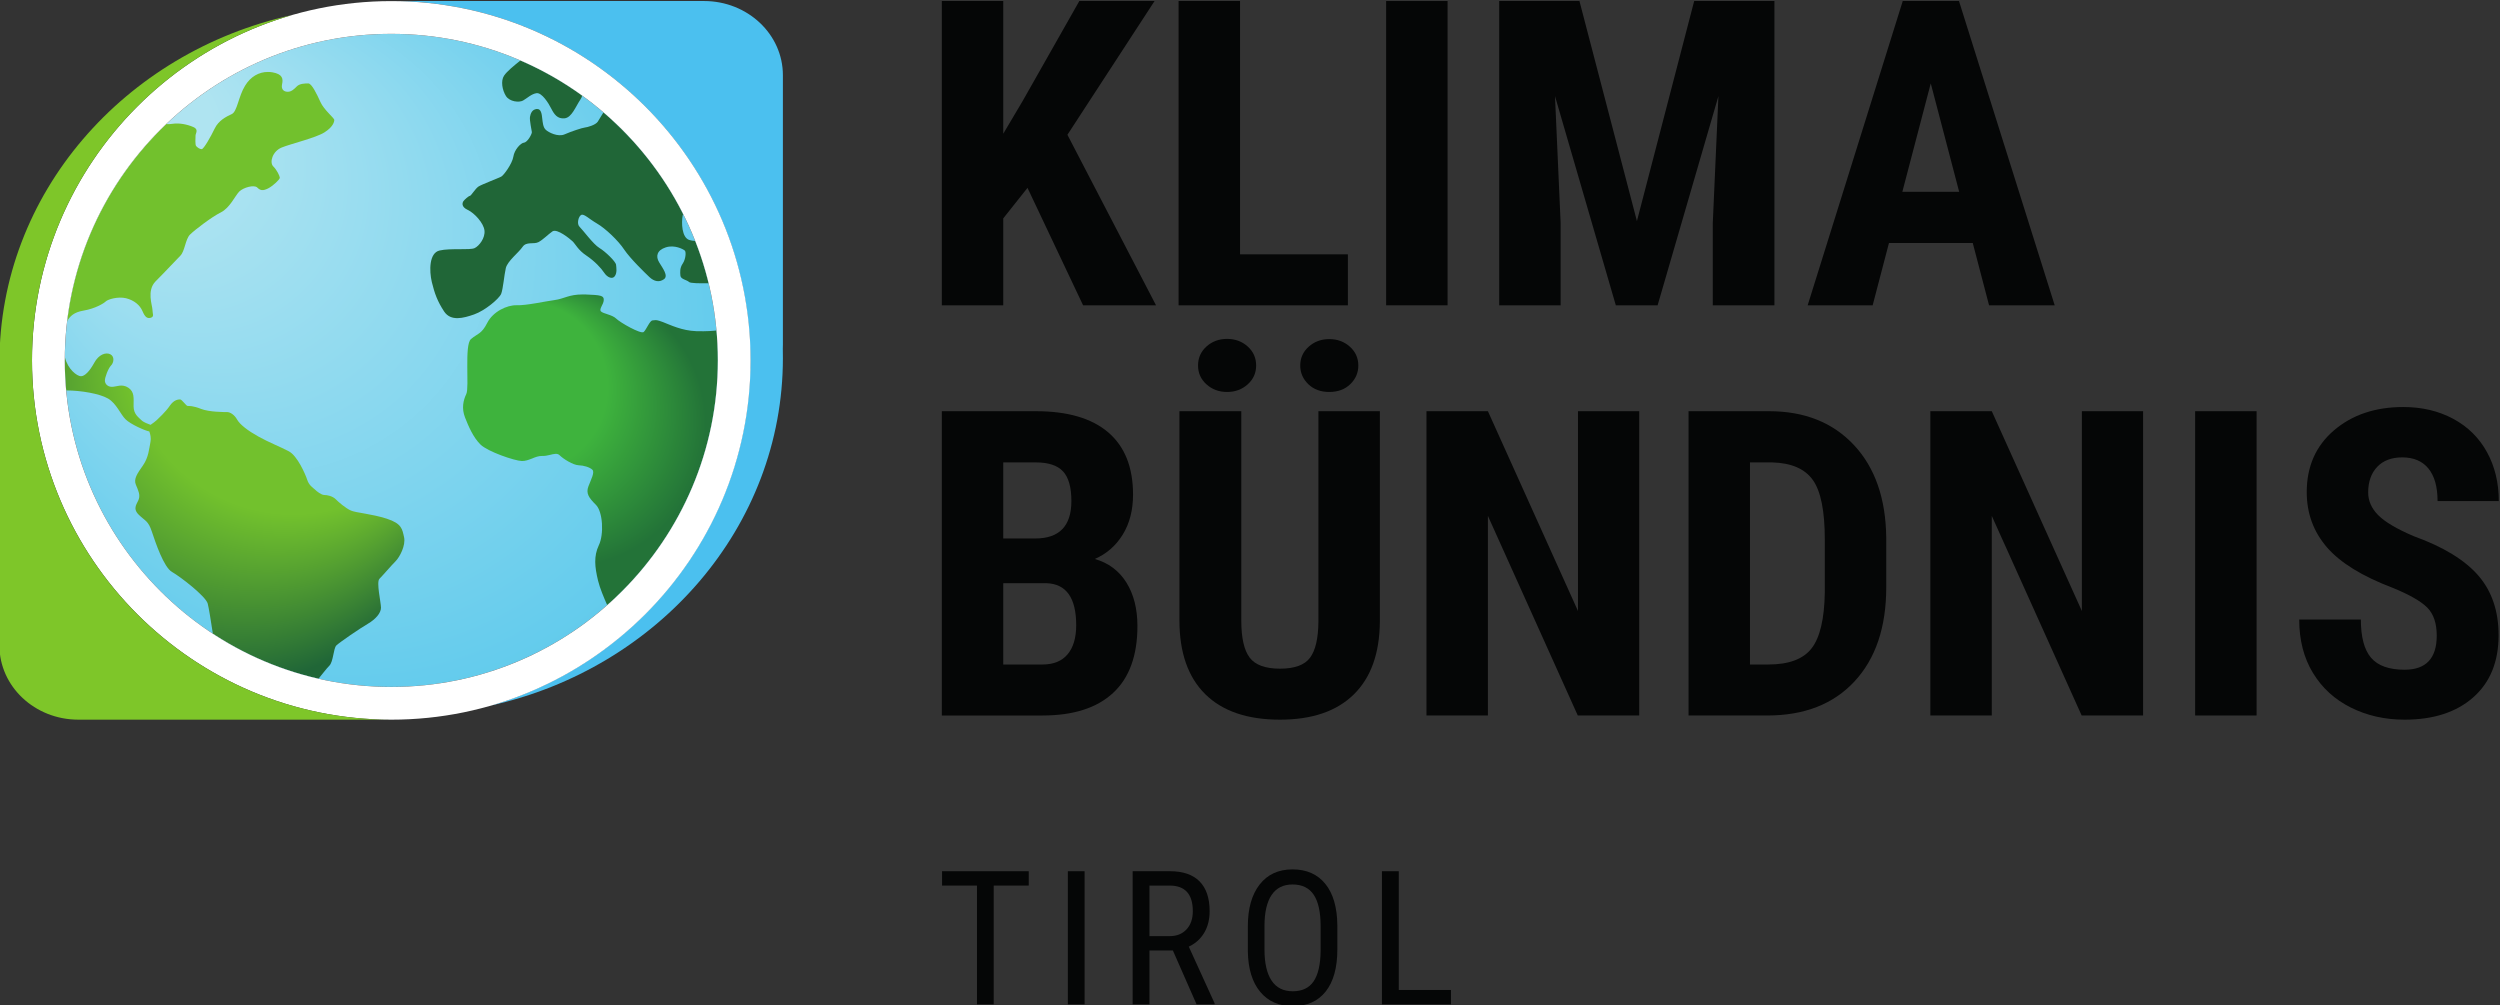 <?xml version="1.0" encoding="UTF-8" standalone="no"?>
<!-- Created with Inkscape (http://www.inkscape.org/) -->

<svg
   version="1.1"
   id="svg9"
   width="373.727"
   height="150.299"
   viewBox="0 0 373.727 150.299"
   sodipodi:docname="LOGO_Klimabu¦êndnis_Tirol.eps"
   inkscape:version="0.0"
   xmlns:inkscape="http://www.inkscape.org/namespaces/inkscape"
   xmlns:sodipodi="http://sodipodi.sourceforge.net/DTD/sodipodi-0.dtd"
   xmlns="http://www.w3.org/2000/svg"
   xmlns:svg="http://www.w3.org/2000/svg">
  <rect x="0" y="0" width="373.727" height="150.299" fill="#333333" stroke="none"/>
  <defs
     id="defs13">
    <radialGradient
       fx="-0.945"
       fy="0.326"
       cx="0"
       cy="0"
       r="1"
       gradientUnits="userSpaceOnUse"
       gradientTransform="matrix(219.911,-405.73,-405.73,-219.911,3038.02,4167.74)"
       id="radialGradient31">
      <stop
         style="stop-opacity:1;stop-color:#afe4f1"
         offset="0"
         id="stop23" />
      <stop
         style="stop-opacity:1;stop-color:#afe4f1"
         offset="0.174"
         id="stop25" />
      <stop
         style="stop-opacity:1;stop-color:#5cc9ec"
         offset="0.962"
         id="stop27" />
      <stop
         style="stop-opacity:1;stop-color:#5cc9ec"
         offset="1"
         id="stop29" />
    </radialGradient>
    <radialGradient
       fx="-0.945"
       fy="0.326"
       cx="0"
       cy="0"
       r="1"
       gradientUnits="userSpaceOnUse"
       gradientTransform="matrix(95.674,-176.516,-176.516,-95.674,3261.32,4067.48)"
       id="radialGradient43">
      <stop
         style="stop-opacity:1;stop-color:#3eb33d"
         offset="0"
         id="stop35" />
      <stop
         style="stop-opacity:1;stop-color:#3eb33d"
         offset="0.478"
         id="stop37" />
      <stop
         style="stop-opacity:1;stop-color:#237338"
         offset="0.796"
         id="stop39" />
      <stop
         style="stop-opacity:1;stop-color:#237338"
         offset="1"
         id="stop41" />
    </radialGradient>
    <radialGradient
       fx="-0.862"
       fy="0.507"
       cx="0"
       cy="0"
       r="1"
       gradientUnits="userSpaceOnUse"
       gradientTransform="matrix(363.228,0,0,-363.228,3237.8,4359.57)"
       id="radialGradient59">
      <stop
         style="stop-opacity:1;stop-color:#7dc829"
         offset="0"
         id="stop47" />
      <stop
         style="stop-opacity:1;stop-color:#3fb53c"
         offset="0.395"
         id="stop49" />
      <stop
         style="stop-opacity:1;stop-color:#3fb53c"
         offset="0.471"
         id="stop51" />
      <stop
         style="stop-opacity:1;stop-color:#3fb53c"
         offset="0.554"
         id="stop53" />
      <stop
         style="stop-opacity:1;stop-color:#206637"
         offset="0.95"
         id="stop55" />
      <stop
         style="stop-opacity:1;stop-color:#206637"
         offset="1"
         id="stop57" />
    </radialGradient>
    <radialGradient
       fx="-0.194"
       fy="-0.981"
       cx="0"
       cy="0"
       r="1"
       gradientUnits="userSpaceOnUse"
       gradientTransform="matrix(159.459,-13.688,-18.18,-211.787,2824.3,4351.5)"
       id="radialGradient71">
      <stop
         style="stop-opacity:1;stop-color:#72c12d"
         offset="0"
         id="stop63" />
      <stop
         style="stop-opacity:1;stop-color:#72c12d"
         offset="1"
         id="stop65" />
      <stop
         style="stop-opacity:1;stop-color:#72c12d"
         offset="1"
         id="stop67" />
      <stop
         style="stop-opacity:1;stop-color:#72c12d"
         offset="1"
         id="stop69" />
    </radialGradient>
    <radialGradient
       fx="0.357"
       fy="-0.934"
       cx="0"
       cy="0"
       r="1"
       gradientUnits="userSpaceOnUse"
       gradientTransform="matrix(341.072,-179.342,-181.472,-345.123,2783.48,4057.57)"
       id="radialGradient85">
      <stop
         style="stop-opacity:1;stop-color:#72c12d"
         offset="0"
         id="stop75" />
      <stop
         style="stop-opacity:1;stop-color:#72c12d"
         offset="0.422"
         id="stop77" />
      <stop
         style="stop-opacity:1;stop-color:#72c12d"
         offset="0.495"
         id="stop79" />
      <stop
         style="stop-opacity:1;stop-color:#206637"
         offset="0.793"
         id="stop81" />
      <stop
         style="stop-opacity:1;stop-color:#206637"
         offset="1"
         id="stop83" />
    </radialGradient>
  </defs>
  <sodipodi:namedview
     id="namedview11"
     pagecolor="#ffffff"
     bordercolor="#666666"
     borderopacity="1.0"
     inkscape:showpageshadow="2"
     inkscape:pageopacity="0.0"
     inkscape:pagecheckerboard="0"
     inkscape:deskcolor="#d1d1d1"
     showgrid="false"
     inkscape:zoom="1.3828774"
     inkscape:cx="205.3689"
     inkscape:cy="121.84739"
     inkscape:window-width="1440"
     inkscape:window-height="847"
     inkscape:window-x="0"
     inkscape:window-y="25"
     inkscape:window-maximized="1"
     inkscape:current-layer="g17" />
  <g
     id="g17"
     inkscape:groupmode="layer"
     inkscape:label="Page 1"
     transform="matrix(1.333,0,0,-1.333,-346.469,609.433)">
    <g
       id="g19"
       transform="scale(0.1)">
      <path
         d="m 3037.73,4570.75 h 350.9 c 48.9,0 88.52,-37.21 88.52,-83.21 v -301.71 c 0,-1.55 0,-3.19 -0.09,-4.74 0.09,-3.57 0.09,-7.15 0.09,-10.82 0,-189.32 -139.93,-348 -327.8,-389.66 168.06,48.52 291.27,203.82 291.27,387.24 0,222.18 -180.71,402.9 -402.89,402.9"
         style="fill:#4bc0ef;fill-opacity:1;fill-rule:nonzero;stroke:none"
         id="path21" />
      <path
         d="m 3404.19,4167.74 c 0,-109.2 -48.03,-207.39 -124.09,-274.46 -64.55,-57.01 -149.4,-91.71 -242.08,-91.71 -201.98,0 -366.17,164.19 -366.17,366.17 0,201.88 164.19,366.17 366.17,366.17 190.57,0 347.61,-146.41 364.63,-332.63 1.06,-11.02 1.54,-22.23 1.54,-33.54"
         style="fill:url(#radialGradient31);fill-opacity:1;fill-rule:nonzero;stroke:none"
         id="path33" />
      <path
         d="m 3404.19,4167.74 c 0,-109.2 -48.03,-207.39 -124.09,-274.46 -3.76,8.51 -8.31,19.33 -10.24,27.45 -3.77,15.56 -4.93,27.44 0.87,39.72 5.9,12.17 4.54,37.59 -3.29,45.32 -7.82,7.73 -11.4,12.76 -8.4,20.68 2.99,7.83 7.34,15.85 4.44,18.65 -2.9,2.81 -9.57,4.84 -15.46,5.03 -5.99,0.19 -17.1,7.05 -21.26,11.21 -2.61,2.61 -6.48,1.45 -10.92,0.39 -2.71,-0.68 -5.61,-1.26 -8.6,-1.16 -4.06,0.09 -7.73,-1.36 -11.41,-2.9 -3.76,-1.45 -7.44,-2.9 -11.5,-2.8 -8.11,0.29 -38.27,10.53 -46.38,18.55 -8.12,8.02 -13.34,20.29 -17.3,30.35 -3.96,10.14 -2.03,19.03 1.45,26.28 3.57,7.35 -2.32,55.09 5.21,61.56 7.45,6.38 11.8,5.41 18.27,18.17 6.38,12.66 22.13,20.1 32.95,19.81 10.83,-0.39 31.22,4.25 42.62,5.8 10.73,1.45 15.85,6.28 31.41,6.28 h 2.9 c 17.78,-0.68 20.97,-1.26 20.78,-6.28 -0.1,-4.93 -5.7,-10.15 -3.09,-12.76 2.61,-2.61 12.56,-3.67 17.01,-8.02 4.44,-4.44 27.73,-17.68 30.82,-15.07 3.1,2.7 6.96,13.24 10.15,13.04 0.87,0 1.45,0.1 2.03,0.2 1.64,0.19 2.9,0.38 9.28,-2.03 8.6,-3.29 21.36,-9.67 37.49,-10.25 11.89,-0.38 19.53,0.39 22.72,0.78 1.06,-11.02 1.54,-22.23 1.54,-33.54"
         style="fill:url(#radialGradient43);fill-opacity:1;fill-rule:nonzero;stroke:none"
         id="path45" />
      <path
         d="m 3378.87,4301.69 c -2.51,0.09 -4.83,0.48 -6.67,1.06 -8.5,2.7 -8.98,19.42 -7.44,27.54 0.1,0.48 0.29,0.97 0.48,1.55 -21.93,43.77 -52.47,82.43 -89.29,114.03 -2.71,-4.54 -5.41,-8.89 -6.48,-10.53 -2.41,-3.58 -11.4,-6.19 -14.49,-6.48 -3.09,-0.38 -15.17,-4.35 -22.62,-7.63 -7.34,-3.29 -18.16,2.22 -21.16,5.12 -3.09,2.9 -3.38,8.31 -3.96,12.85 -0.48,4.64 -1.16,11.02 -6.28,10.44 -5.22,-0.58 -6.77,-5.12 -7.45,-8.89 -0.58,-3.77 1.94,-15.08 2.13,-17.01 0.19,-2.03 -4.83,-11.4 -8.79,-11.79 -3.87,-0.48 -10.83,-8.02 -11.99,-15.85 -1.25,-7.73 -10.72,-20.87 -13.62,-22.32 -3,-1.64 -22.04,-8.79 -25.52,-11.12 -3.57,-2.41 -8.12,-10.24 -9.56,-10.43 -1.45,-0.1 -6.09,-4.25 -7.25,-5.9 -1.16,-1.74 -2.9,-6.28 4.83,-9.86 7.64,-3.57 17.88,-14.88 18.75,-23.09 0.97,-8.31 -5.8,-17.2 -11.02,-19.72 -5.12,-2.51 -27.54,0.1 -39.33,-2.7 -11.79,-2.71 -11.69,-22.62 -8.7,-35.37 3.09,-12.76 6.38,-21.75 13.82,-33.06 7.54,-11.2 21.36,-7.53 33.53,-3.28 12.28,4.25 28.32,17.78 30.45,23.19 2.12,5.42 3.38,21.07 5.21,28.9 1.94,7.83 14.5,17.39 18.75,23.68 4.26,6.28 12.47,2.6 17.78,5.31 5.32,2.8 10.73,8.6 15.76,12.08 5.12,3.48 19.52,-8.31 22.51,-11.11 3.1,-2.9 6.29,-9.96 15.56,-16.04 9.18,-6.19 16.53,-14.02 20.01,-19.33 3.48,-5.32 9.28,-7.54 11.89,-3.67 2.61,3.86 1.74,9.08 1.35,12.75 -0.39,3.58 -12.08,14.89 -18.75,18.85 -6.67,3.96 -18.94,20.68 -22.23,23.77 -3.28,3.09 -1.25,11.7 1.94,13.24 3.09,1.55 8.4,-4.25 17.68,-9.66 9.37,-5.42 23.87,-19.14 30.54,-29.29 6.77,-10.05 22.81,-25.6 28.22,-30.73 5.31,-5.02 11.11,-6.18 16.33,-2.41 5.22,3.77 -1.35,12.17 -5.41,18.94 -4.06,6.67 -2.51,13.53 7.34,16.72 9.86,3.28 19.81,-2.03 21.46,-3.58 1.64,-1.55 0.96,-9.66 -2.32,-14.5 -3.39,-4.92 -3,-9.66 -2.61,-13.72 0.48,-3.96 7.05,-4.54 9.76,-7.05 1.45,-1.35 11.31,-1.55 21.84,-1.35 -3.96,16.23 -8.99,32.08 -14.98,47.45 z m -196.08,202.36 c -7.06,-5.6 -15.17,-12.27 -18.27,-16.91 -4.06,-5.99 -2.03,-16.43 2.03,-22.9 4.06,-6.48 14.79,-7.54 19.14,-5.13 4.35,2.42 9.66,7.64 15.36,8.31 5.8,0.58 13.15,-10.92 16.33,-17.29 3.19,-6.29 6.87,-11.8 14.98,-10.93 8.03,0.88 12.18,12.86 17.88,21.36 0.87,1.26 1.45,2.61 1.84,4.16 -21.46,15.46 -44.65,28.7 -69.29,39.33"
         style="fill:url(#radialGradient59);fill-opacity:1;fill-rule:nonzero;stroke:none"
         id="path61" />
      <path
         d="m 2674.56,4211.81 c 10.34,86.39 50.93,163.71 110.94,220.92 h 0.1 c 2.12,-0.19 4.34,-0.1 6.76,0.29 8.21,1.26 17.11,-0.77 23.58,-3.58 6.38,-2.7 2.51,-7.05 2.51,-9.56 0,-2.52 -0.67,-10.54 0.78,-11.89 1.35,-1.45 3.86,-3.38 6.08,-3.38 2.32,0 10.25,14.01 14.6,23.09 4.34,9.09 13.04,13.44 19.13,16.24 6.19,2.8 7.44,19.52 14.88,31.7 6.29,10.43 15.66,15.56 25.61,15.56 1.65,0 3.29,-0.1 5.03,-0.39 11.69,-2.03 12.27,-7.35 10.92,-13.43 -1.26,-6.09 2.32,-8.41 6.47,-8.41 4.06,0 7.16,3.09 10.15,6.09 3.09,3.09 8.99,3.28 12.76,3.28 3.86,0 9.47,-11.59 13.62,-20.77 4.06,-9.09 15.56,-17.98 15.56,-20.2 0,-2.32 -1.54,-7.93 -11.01,-13.92 -9.47,-6.09 -37.5,-12.75 -48.03,-17.01 -10.44,-4.35 -13.73,-16.71 -9.47,-21.06 4.34,-4.26 7.44,-11.12 7.44,-12.86 0,-1.83 -7.64,-9.18 -13.24,-11.98 -5.7,-2.8 -8.6,-2.42 -12.08,1.06 -3.38,3.39 -15.46,0.1 -20.2,-4.54 -4.64,-4.74 -10.44,-18.26 -20.68,-23.39 -10.15,-5.02 -29.09,-19.52 -34.5,-24.83 -5.32,-5.32 -5.7,-18.56 -10.92,-23.78 -5.22,-5.22 -17.3,-18.36 -27.64,-28.6 -10.34,-10.34 -3.58,-27.45 -3.58,-31.99 0,-4.54 2.32,-7.54 -1.74,-8.89 -4.15,-1.26 -6.66,0.77 -9.47,7.44 -2.8,6.57 -9.18,12.08 -18.36,14.4 -9.18,2.22 -20.49,-1.26 -22.81,-3.58 -2.22,-2.22 -11.98,-8.12 -25.22,-10.34 -10.24,-1.74 -14.98,-6.18 -17.97,-11.69"
         style="fill:url(#radialGradient71);fill-opacity:1;fill-rule:nonzero;stroke:none"
         id="path73" />
      <path
         d="m 3024.68,3922.76 c -3.67,-3.68 1.74,-26.39 1.74,-32.38 0,-6.09 -6.08,-12.95 -14.78,-18.07 -8.7,-5.02 -31.8,-20.87 -35.28,-24.26 -3.38,-3.47 -3.28,-18.26 -7.92,-22.8 -3.38,-3.39 -7.83,-9.47 -12.08,-14.5 -42.81,9.76 -82.82,27.06 -118.48,50.54 -2.13,14.21 -4.64,29.58 -5.8,33.83 -2.32,8.12 -30.44,29.96 -39.91,35.27 -9.38,5.32 -18.56,32.96 -22.71,45.33 -4.06,12.37 -7.35,11.69 -14.79,19.03 -7.44,7.35 -1.26,12.67 0.19,17.5 1.55,4.83 -0.48,9.37 -3.28,15.94 -2.8,6.57 1.54,12.66 7.92,21.75 6.38,9.18 6.86,18.74 8.41,26.38 0.87,4.06 -0.1,8.41 -1.26,11.69 -5.12,0.97 -21.26,8.22 -26.67,13.63 -5.7,5.6 -10.15,17.68 -19.62,23.29 -9.47,5.51 -30.63,9.08 -46.29,9.08 h -0.68 c -1.06,11.12 -1.54,22.33 -1.54,33.73 v 4.06 c 0.1,-0.29 0.1,-0.48 0.19,-0.77 3.09,-13.15 13.53,-21.07 17.88,-21.07 4.35,0 9.76,5.6 14.88,14.98 5.03,9.37 12.95,12.18 18.08,9.66 5.12,-2.61 3.86,-9.66 0.77,-12.66 -3.09,-3.09 -6.86,-13.24 -6.86,-16.81 0,-3.48 2.8,-7.06 7.92,-7.06 5.12,0 11.21,3.77 18.36,-0.96 7.15,-4.84 5.9,-11.7 5.9,-20.78 0,-9.18 5.89,-12.66 8.89,-15.75 2.32,-2.32 7.73,-4.26 10.15,-5.13 2.51,1.74 5.7,4.06 6.86,5.22 2.03,2.03 10.14,9.38 14.78,16.24 4.64,6.76 9.47,7.05 11.5,7.05 2.03,0 6.86,-7.34 8.41,-7.34 1.55,0 6.19,0.29 15.08,-3.29 8.99,-3.57 26.28,-3.57 29.38,-3.57 3.09,0 7.92,-2.81 11.01,-8.31 3.1,-5.61 11.99,-12.47 23.78,-19.04 11.69,-6.57 25.03,-11.7 34.4,-16.72 9.47,-5.03 18.46,-25.61 20.49,-31.89 2.03,-6.38 6.47,-8.8 8.7,-10.92 2.12,-2.13 7.15,-6.09 10.43,-6.09 3.39,0 9.19,-1.26 12.57,-4.54 3.28,-3.29 11.5,-10.44 17.39,-12.95 5.8,-2.52 22.91,-3.58 40.11,-9.09 17.1,-5.6 17.3,-11.69 19.42,-20.78 2.03,-9.18 -4.93,-22.32 -9.47,-26.86 -4.64,-4.64 -14.49,-16.14 -18.17,-19.81"
         style="fill:url(#radialGradient85);fill-opacity:1;fill-rule:nonzero;stroke:none"
         id="path87" />
      <path
         d="m 3038,4533.93 c -201.92,0 -366.2,-164.27 -366.2,-366.19 0,-201.93 164.28,-366.2 366.2,-366.2 201.92,0 366.2,164.27 366.2,366.2 0,201.92 -164.28,366.19 -366.2,366.19 z m 0,-769.12 c -222.17,0 -402.92,180.76 -402.92,402.93 0,222.17 180.75,402.92 402.92,402.92 222.17,0 402.92,-180.75 402.92,-402.92 0,-222.17 -180.75,-402.93 -402.92,-402.93"
         style="fill:#ffffff;fill-opacity:1;fill-rule:nonzero;stroke:none"
         id="path89" />
      <path
         d="m 3037.95,3764.82 h -350.9 c -48.9,0 -88.53,37.21 -88.53,83.21 v 301.71 c 0,1.54 0,3.19 0.1,4.73 -0.1,3.58 -0.1,7.16 -0.1,10.83 0,189.32 139.94,348 327.81,389.65 -168.06,-48.51 -291.28,-203.81 -291.28,-387.24 0,-222.17 180.72,-402.89 402.9,-402.89"
         style="fill:#7ec629;fill-opacity:1;fill-rule:nonzero;stroke:none"
         id="path91" />
      <path
         d="M 3751.47,4361.22 3724.28,4327 v -97.5 h -68.9 v 341.25 h 68.9 v -148.83 l 21.8,36.8 63.51,112.03 h 84.38 l -97.74,-150 99.38,-191.25 h -81.8 l -62.34,131.72"
         style="fill:#050606;fill-opacity:1;fill-rule:nonzero;stroke:none"
         id="path93" />
      <path
         d="m 3989.83,4286.68 h 120.94 v -57.18 h -189.85 v 341.25 h 68.91 v -284.07"
         style="fill:#050606;fill-opacity:1;fill-rule:nonzero;stroke:none"
         id="path95" />
      <path
         d="m 4222.56,4229.5 h -68.9 v 341.25 h 68.9 V 4229.5"
         style="fill:#050606;fill-opacity:1;fill-rule:nonzero;stroke:none"
         id="path97" />
      <path
         d="m 4370.45,4570.75 64.46,-246.8 64.22,246.8 h 90 V 4229.5 h -69.14 v 92.34 l 6.32,142.27 -68.2,-234.61 h -46.87 l -68.21,234.61 6.33,-142.27 v -92.34 h -68.91 v 341.25 h 90"
         style="fill:#050606;fill-opacity:1;fill-rule:nonzero;stroke:none"
         id="path99" />
      <path
         d="m 4732.56,4356.76 h 63.75 l -31.87,121.64 z m 78.99,-57.42 h -93.99 l -18.28,-69.84 h -72.89 l 106.64,341.25 h 63.05 l 107.35,-341.25 h -73.6 l -18.28,69.84"
         style="fill:#050606;fill-opacity:1;fill-rule:nonzero;stroke:none"
         id="path101" />
      <path
         d="m 3724.28,3917.86 v -91.18 h 44.06 c 12.35,0 21.72,3.83 28.13,11.49 6.41,7.65 9.61,18.51 9.61,32.58 0,30.62 -11.1,46.32 -33.28,47.11 z m 0,50.15 h 35.86 c 27.03,0 40.55,13.99 40.55,41.96 0,15.46 -3.13,26.56 -9.38,33.28 -6.25,6.72 -16.4,10.07 -30.47,10.07 h -36.56 z m -68.9,-198.51 v 341.25 h 105.46 c 35.63,0 62.7,-7.93 81.22,-23.79 18.51,-15.86 27.77,-39.1 27.77,-69.73 0,-17.34 -3.83,-32.26 -11.49,-44.76 -7.65,-12.5 -18.12,-21.65 -31.4,-27.43 15.31,-4.37 27.11,-13.16 35.39,-26.36 8.28,-13.21 12.42,-29.5 12.42,-48.87 0,-33.13 -9.1,-58.13 -27.3,-75 -18.21,-16.88 -44.57,-25.31 -79.11,-25.31 h -112.96"
         style="fill:#050606;fill-opacity:1;fill-rule:nonzero;stroke:none"
         id="path103" />
      <path
         d="m 4057.33,4161.96 c 0,8.4 3.16,15.45 9.49,21.13 6.33,5.67 14.02,8.52 23.09,8.52 9.06,0 16.75,-2.85 23.08,-8.52 6.33,-5.68 9.49,-12.73 9.49,-21.13 0,-8.1 -3,-15.06 -9.02,-20.9 -6.01,-5.83 -13.87,-8.75 -23.55,-8.75 -9.69,0 -17.54,2.92 -23.56,8.75 -6.01,5.84 -9.02,12.8 -9.02,20.9 z m -114.61,0 c 0,8.56 3.16,15.68 9.49,21.37 6.33,5.67 14.02,8.51 23.09,8.51 9.06,0 16.76,-2.84 23.08,-8.51 6.33,-5.69 9.5,-12.81 9.5,-21.37 0,-8.4 -3.17,-15.45 -9.5,-21.13 -6.32,-5.68 -14.02,-8.52 -23.08,-8.52 -9.07,0 -16.76,2.84 -23.09,8.52 -6.33,5.68 -9.49,12.73 -9.49,21.13 z m 203.91,-51.21 V 3874.5 c -0.32,-35.47 -10.08,-62.62 -29.3,-81.45 -19.22,-18.83 -46.8,-28.24 -82.74,-28.24 -36.56,0 -64.49,9.53 -83.78,28.59 -19.3,19.07 -28.95,46.64 -28.95,82.74 v 234.61 h 69.37 V 3875.9 c 0,-19.37 3.13,-33.2 9.38,-41.48 6.25,-8.28 17.58,-12.42 33.98,-12.42 16.41,0 27.66,4.1 33.75,12.3 6.1,8.2 9.22,21.68 9.38,40.43 v 236.02 h 68.91"
         style="fill:#050606;fill-opacity:1;fill-rule:nonzero;stroke:none"
         id="path105" />
      <path
         d="m 4437.49,3769.5 h -68.91 L 4267.8,3993.32 V 3769.5 h -68.91 v 341.25 h 68.91 l 101.01,-224.07 v 224.07 h 68.68 V 3769.5"
         style="fill:#050606;fill-opacity:1;fill-rule:nonzero;stroke:none"
         id="path107" />
      <path
         d="m 4561.7,4053.32 v -226.64 h 20.63 c 22.97,0 39.14,6.06 48.51,18.17 9.38,12.11 14.3,33.01 14.77,62.69 v 59.3 c 0,31.88 -4.45,54.1 -13.36,66.68 -8.91,12.58 -24.06,19.18 -45.47,19.8 z m -68.9,-283.82 v 341.25 h 90.23 c 39.85,0 71.6,-12.66 95.28,-37.97 23.67,-25.31 35.74,-60 36.21,-104.06 v -55.32 c 0,-44.84 -11.84,-80.04 -35.51,-105.58 -23.67,-25.55 -56.29,-38.32 -97.85,-38.32 h -88.36"
         style="fill:#050606;fill-opacity:1;fill-rule:nonzero;stroke:none"
         id="path109" />
      <path
         d="m 5002.57,3769.5 h -68.91 l -100.78,223.82 V 3769.5 h -68.91 v 341.25 h 68.91 l 101.02,-224.07 v 224.07 h 68.67 V 3769.5"
         style="fill:#050606;fill-opacity:1;fill-rule:nonzero;stroke:none"
         id="path111" />
      <path
         d="m 5129.83,3769.5 h -68.9 v 341.25 h 68.9 V 3769.5"
         style="fill:#050606;fill-opacity:1;fill-rule:nonzero;stroke:none"
         id="path113" />
      <path
         d="m 5331.87,3859.03 c 0,13.9 -3.56,24.41 -10.67,31.52 -7.11,7.11 -20.04,14.49 -38.79,22.15 -34.22,12.97 -58.83,28.16 -73.83,45.59 -15,17.42 -22.5,38 -22.5,61.75 0,28.75 10.2,51.84 30.59,69.26 20.39,17.42 46.29,26.13 77.7,26.13 20.93,0 39.6,-4.41 56.01,-13.24 16.41,-8.83 29.02,-21.29 37.85,-37.38 8.83,-16.09 13.24,-34.38 13.24,-54.84 h -68.67 c 0,15.93 -3.4,28.08 -10.19,36.44 -6.8,8.36 -16.6,12.54 -29.42,12.54 -12.03,0 -21.4,-3.55 -28.12,-10.66 -6.72,-7.11 -10.08,-16.68 -10.08,-28.72 0,-9.37 3.75,-17.85 11.25,-25.42 7.5,-7.58 20.78,-15.43 39.84,-23.56 33.29,-12.03 57.46,-26.8 72.54,-44.3 15.08,-17.5 22.62,-39.76 22.62,-66.79 0,-29.69 -9.45,-52.89 -28.36,-69.61 -18.91,-16.72 -44.61,-25.08 -77.11,-25.08 -22.03,0 -42.11,4.53 -60.23,13.59 -18.13,9.07 -32.31,22.03 -42.54,38.91 -10.24,16.87 -15.35,36.8 -15.35,59.76 h 69.14 c 0,-19.68 3.83,-33.98 11.48,-42.89 7.66,-8.9 20.16,-13.36 37.5,-13.36 24.06,0 36.1,12.74 36.1,38.21"
         style="fill:#050606;fill-opacity:1;fill-rule:nonzero;stroke:none"
         id="path115" />
      <path
         d="m 3752.85,3578.76 h -39.28 v -133.2 h -18.76 v 133.2 h -39.17 v 16.1 h 97.21 v -16.1"
         style="fill:#050606;fill-opacity:1;fill-rule:nonzero;stroke:none"
         id="path117" />
      <path
         d="m 3815.48,3445.56 h -18.77 v 149.3 h 18.77 v -149.3"
         style="fill:#050606;fill-opacity:1;fill-rule:nonzero;stroke:none"
         id="path119" />
      <path
         d="m 3888.26,3522.06 h 22.76 c 7.87,0 14.14,2.53 18.82,7.6 4.68,5.06 7.02,11.84 7.02,20.34 0,19.18 -8.68,28.76 -26.04,28.76 h -22.56 z m 26.25,-16.11 h -26.25 v -60.39 h -18.87 v 149.3 h 41.84 c 14.63,0 25.7,-3.82 33.22,-11.43 7.52,-7.63 11.28,-18.78 11.28,-33.48 0,-9.23 -2.03,-17.28 -6.1,-24.15 -4.07,-6.87 -9.83,-12.05 -17.28,-15.54 l 28.92,-63.47 v -1.23 h -20.2 l -26.56,60.39"
         style="fill:#050606;fill-opacity:1;fill-rule:nonzero;stroke:none"
         id="path121" />
      <path
         d="m 4080.19,3533.23 c 0,15.79 -2.58,27.54 -7.74,35.22 -5.17,7.7 -13.08,11.54 -23.74,11.54 -10.32,0 -18.13,-3.9 -23.43,-11.69 -5.3,-7.79 -7.98,-19.28 -8.05,-34.45 v -26.76 c 0,-15.25 2.65,-26.87 7.95,-34.87 5.29,-7.99 13.21,-12 23.74,-12 10.52,0 18.32,3.69 23.37,11.08 5.06,7.38 7.69,18.7 7.9,33.94 z m 18.76,-26.14 c 0,-20.37 -4.34,-36.07 -13.02,-47.07 -8.68,-11.01 -21.02,-16.51 -37.01,-16.51 -15.39,0 -27.53,5.35 -36.46,16.05 -8.92,10.69 -13.55,25.82 -13.89,45.37 v 28.1 c 0,19.96 4.41,35.59 13.23,46.91 8.81,11.31 21.12,16.97 36.91,16.97 15.72,0 27.97,-5.42 36.76,-16.25 8.78,-10.84 13.28,-26.31 13.48,-46.4 v -27.17"
         style="fill:#050606;fill-opacity:1;fill-rule:nonzero;stroke:none"
         id="path123" />
      <path
         d="m 4167.84,3461.66 h 58.55 v -16.1 h -77.42 v 149.3 h 18.87 v -133.2"
         style="fill:#050606;fill-opacity:1;fill-rule:nonzero;stroke:none"
         id="path125" />
    </g>
  </g>
</svg>
